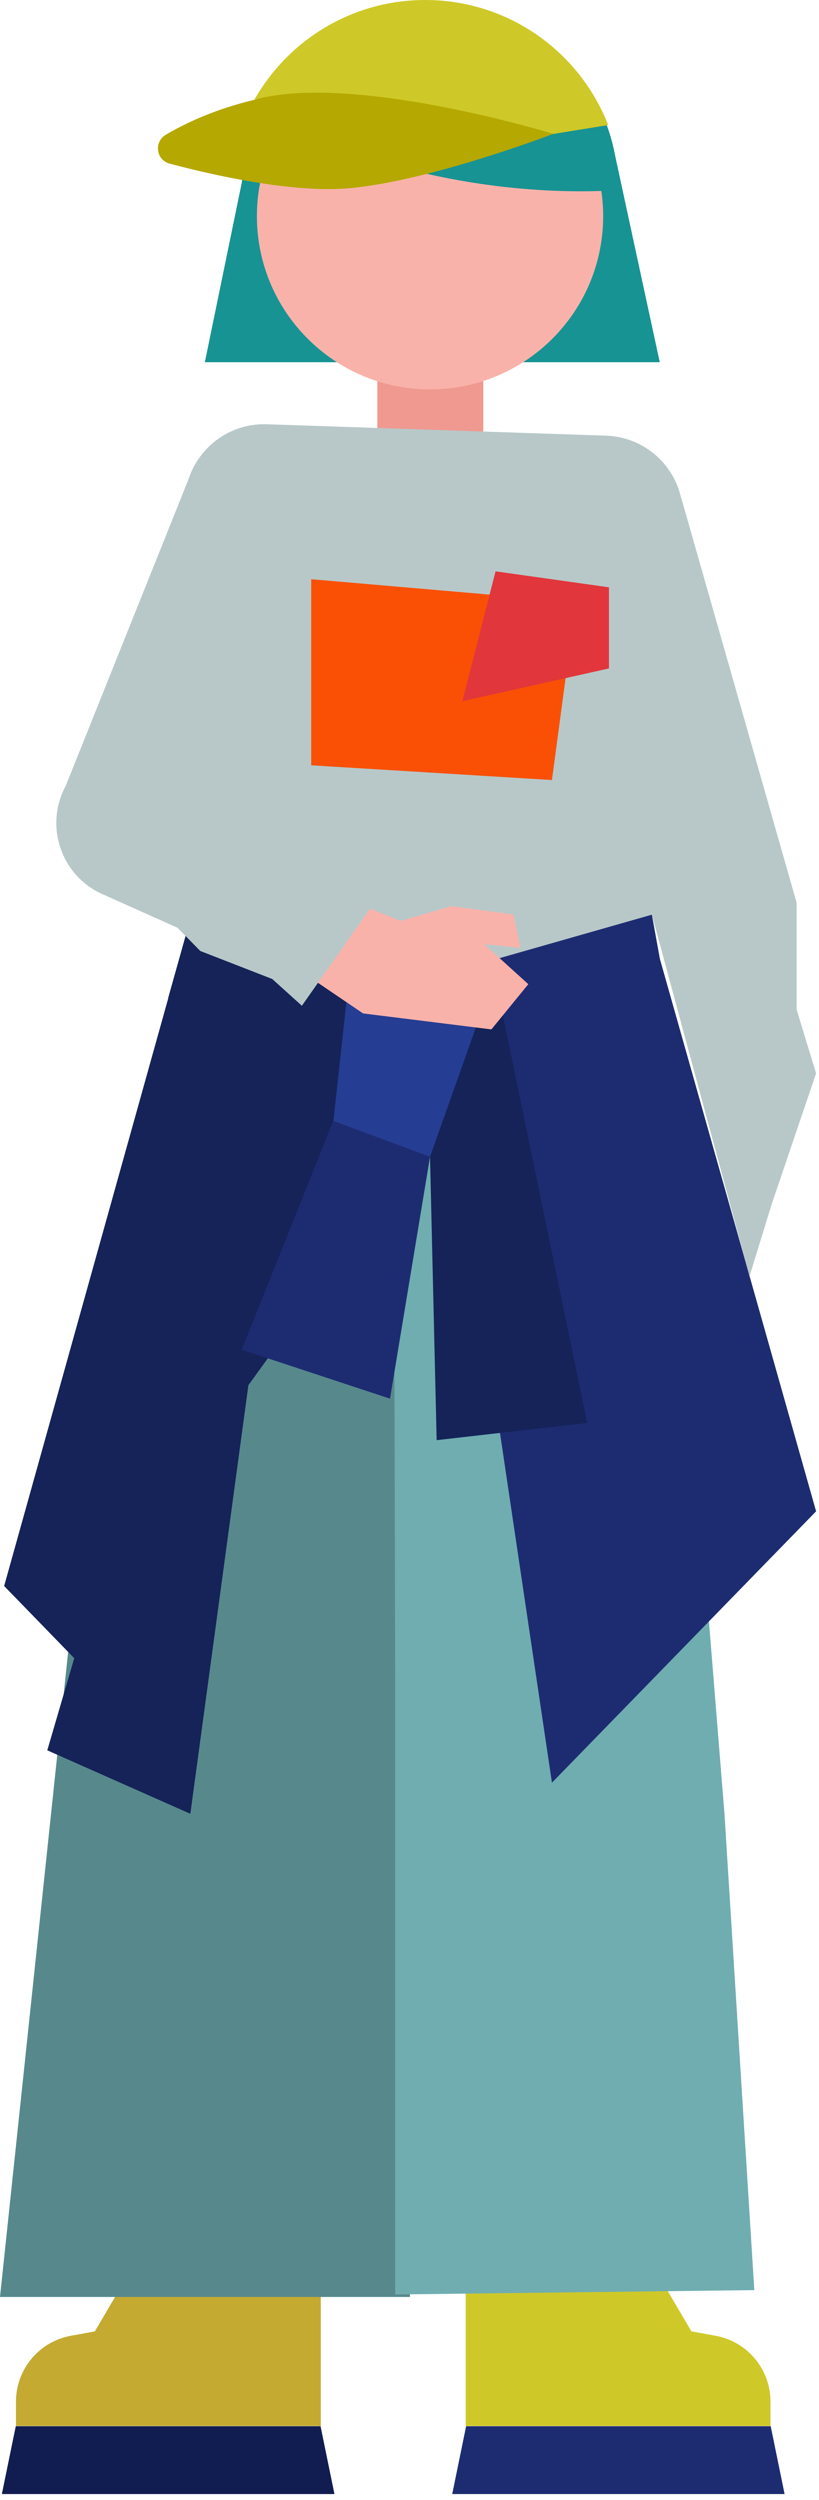 <svg width="79" height="241" fill="none" xmlns="http://www.w3.org/2000/svg"><path d="M.18 240.44h32.08l-1.34-6.54H1.52l-1.34 6.54Z" fill="#111C51"/><path d="m9.14 224.76-2.3.42c-3.08.56-5.3 3.24-5.3 6.36v2.34h29.4V218.4H12.88l-3.72 6.34-.02.02Z" fill="#C4AA31"/><path d="M0 221.44h39.54l-1.06-72.06 7.76-61.2H18.46l-10.24 55.5L0 221.44Z" fill="#57898C"/><path d="M75.681 240.44h-32.06l1.34-6.54h29.38l1.34 6.54Z" fill="#1D2C71"/><path d="m66.722 224.76 2.3.42c3.08.56 5.3 3.24 5.3 6.36v2.34h-29.4V218.4h18.04l3.72 6.34.04.02Z" fill="#CEC928"/><path d="m38.121 221.2 34.64-.42-2.88-45.94-7-86.66h-24.94l.18 74.52v58.5Z" fill="#6FADB1"/><path d="m59.32 14.92-35.98 2.6-3.58 17.4h43.88l-4.32-19.98v-.02Z" fill="#179393"/><path d="M59.64 18.34C59.64 8.3 51.52.18 41.48.18c-10.04 0-18.16 8.14-18.16 18.16S31.46 36.5 41.48 36.5s18.16-8.14 18.16-18.16Z" fill="#179393"/><path d="m46.62 43.48-5.12 4.54-5.1-4.54V33.26h10.22v10.22Z" fill="#EF9990"/><path d="M41.481 37.54c9.22 0 16.7-7.48 16.7-16.7 0-9.22-7.48-16.7-16.7-16.7-9.22 0-16.7 7.48-16.7 16.7 0 9.22 7.48 16.7 16.7 16.7Z" fill="#F9B2AA"/><path d="m28.18 52.3-9.94-6.24-11.9 29.7 13.42 5.48 8.42-28.94Z" fill="#B8C8C9"/><path d="m17.839 48.1-1.62 27.18 2.24 12.9 22 13.54 22.4-13.54 3.02-12.02v-26.5c0-4.14-3.28-7.52-7.42-7.66l-32.72-1.1c-4.16-.14-7.66 3.06-7.92 7.22l.02-.02Z" fill="#B8C8C9"/><path d="M26.32 11.54s14.32 7.88 33.32 6.8L56.9 11.4 52 6.3l-4.32-2.16-5.56-1.76h-4.98L33 4.14 29.2 7.5l-2.88 4.04Z" fill="#179393"/><path d="M58.66 12.04C55.9 4.98 49.04 0 41.02 0c-7.08 0-13.24 3.88-16.5 9.64l22.5 4.3 11.62-1.88.02-.02Z" fill="#CEC928"/><path d="M53.36 12.9s-19.4-5.94-28.82-3.28c-3.86.92-6.7 2.28-8.56 3.38-1.16.7-.92 2.44.4 2.78 4.22 1.12 11.9 2.86 17.36 2.36 7.88-.72 19.64-5.24 19.64-5.24h-.02Z" fill="#B5A800"/><path d="m41.7 94.22 21.94-1.82 15.08 53.3-25.48 26.16L41.7 94.22Z" fill="#1D2C71"/><path d="m46.96 101.78-28.48-13.6L.4 152.9l6.76 6.96-2.6 8.88 13.8 6.12 5.6-41.32 23-31.76Z" fill="#152359"/><path d="M62.88 88.18 41.7 94.22l-9.18 12.9-9.2 23 14.3 4.72 3.86-23.32 24.42-6.68-3.02-16.66Z" fill="#1D2C71"/><path d="m41.479 111.52-12.12-6.1-13.14-9.2 2.26-8.04 29.22 5.8 8.94 43.2-14.52 1.66-.64-27.32Z" fill="#152359"/><path d="M47.7 93.98 34.1 90.3l-1.94 17.76 9.32 3.46 6.22-17.54Z" fill="#253D93"/><path d="m27.8 92.8 7.22 4.9 12.38 1.54 3.56-4.36-4.26-3.86 3.5.36-.68-3.22-5.96-.8-4.92 1.42-6.96-2.76-3.88 6.78Z" fill="#F9B2AA"/><path d="m36.84 85.96-7.72 11-2.86-2.58-6.94-2.7-2.2-2.24-7.24-3.24c-4-1.78-5.62-6.6-3.54-10.44 2.14-3.96 7.26-5.16 10.94-2.58l1.72 1.2 8.78 3.92 2.28 2.06 2.98 3.54 3.82 2.06h-.02Zm28.879-37.94 11.12 39v10.3l1.88 6.16-4.26 12.54-2.16 7.02-9.42-34.86 2.84-40.16Z" fill="#B8C8C9"/><path d="m53.24 75.2-23.22-1.42V55.84l25.52 2.2-2.3 17.16Z" fill="#F95006"/><path d="M58.74 64.44 44.6 67.6l3.2-12.52 10.94 1.54v7.82Z" fill="#E1363B"/></svg>